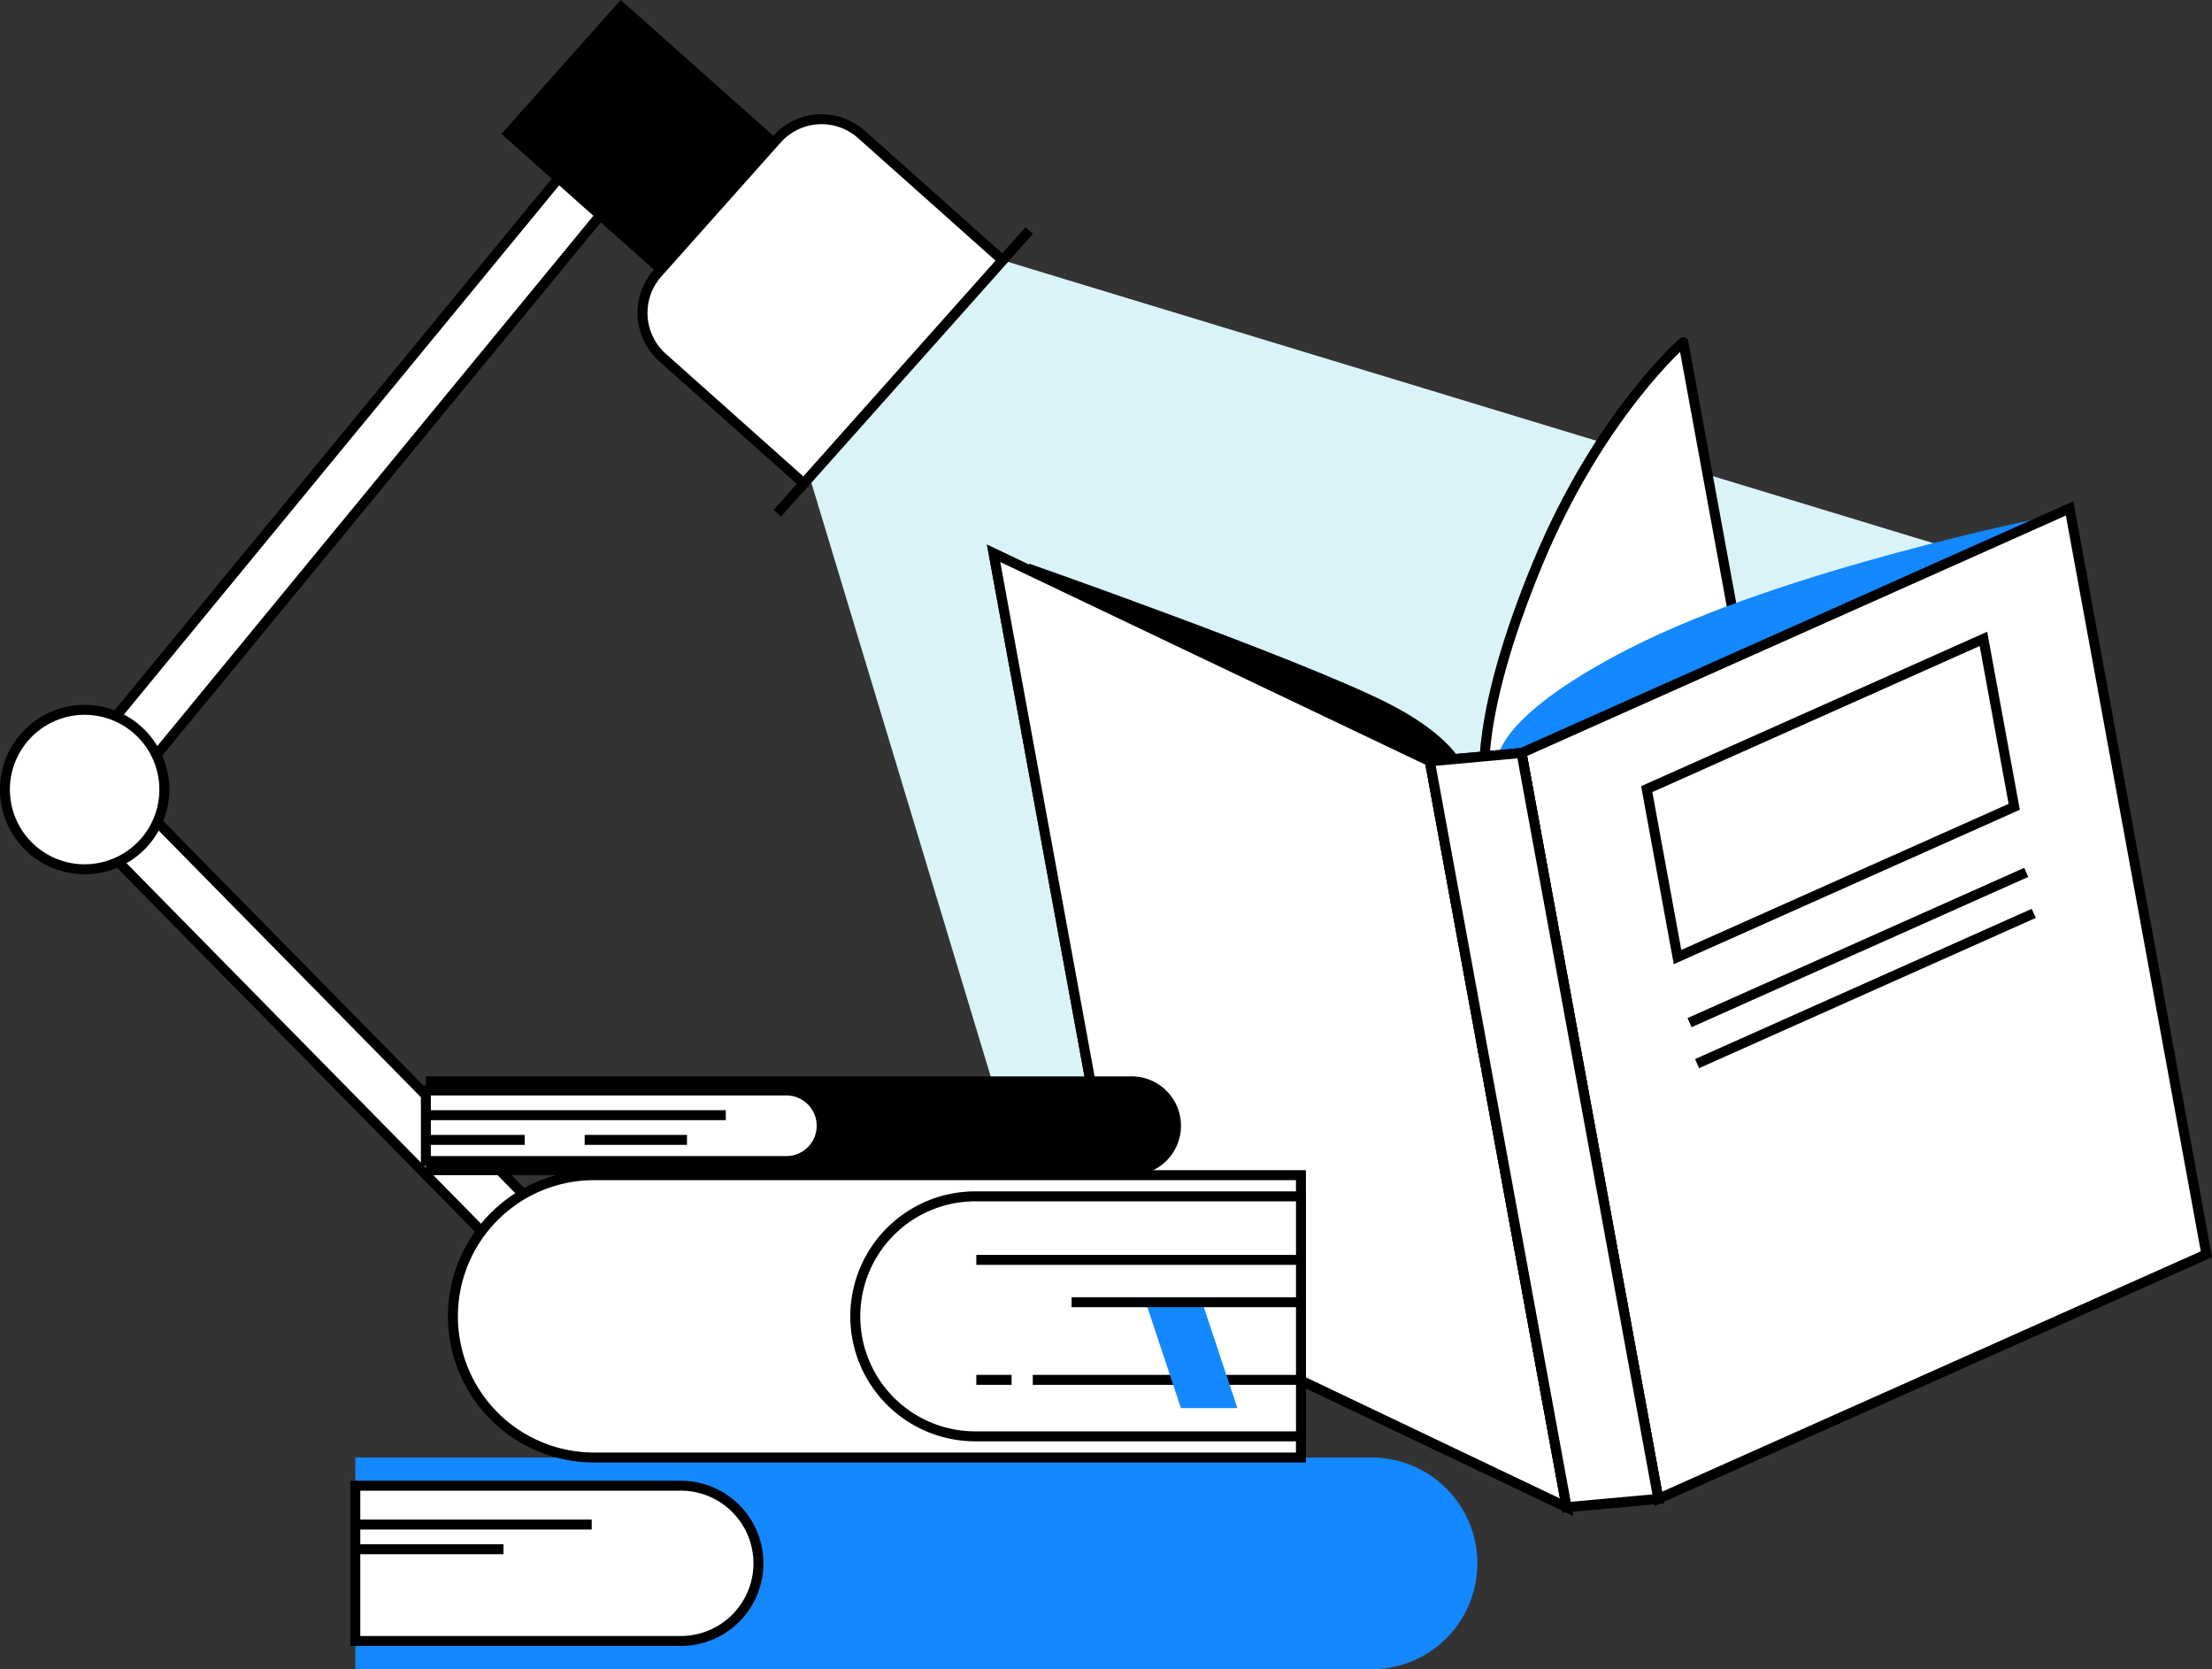 <svg id="fit-picto06" xmlns="http://www.w3.org/2000/svg" xmlns:xlink="http://www.w3.org/1999/xlink" width="222.024" height="167.52" viewBox="0 0 222.024 167.52">
  <rect x="0" y="0" width="222.024" height="167.52" fill="#333333" stroke="none"/>
  <defs>
    <clipPath id="clip-path">
      <rect id="사각형_155736" data-name="사각형 155736" width="222.024" height="167.52" fill="none"/>
    </clipPath>
  </defs>
  <path id="패스_108551" data-name="패스 108551" d="M81.309,48.02l29,96,92-87-102-31Z" fill="#d9f3f9"/>
  <g id="그룹_171642" data-name="그룹 171642">
    <g id="그룹_171641" data-name="그룹 171641" clip-path="url(#clip-path)">
      <path id="패스_108552" data-name="패스 108552" d="M96.809,166.52h-56a8,8,0,0,1,8-8h40A8,8,0,0,1,96.809,166.52Z" fill="#fff"/>
      <path id="패스_108553" data-name="패스 108553" d="M96.809,166.52h-56a8,8,0,0,1,8-8h40A8,8,0,0,1,96.809,166.52Z" fill="none" stroke="#000" stroke-miterlimit="10" stroke-width="1"/>
      <path id="패스_108554" data-name="패스 108554" d="M65.809,147.52h6v11.2a2.8,2.8,0,0,1-2.8,2.8h-.4a2.8,2.8,0,0,1-2.8-2.8Z" fill="#fff"/>
      <path id="패스_108555" data-name="패스 108555" d="M65.809,147.52h6v11.2a2.8,2.8,0,0,1-2.8,2.8h-.4a2.8,2.8,0,0,1-2.8-2.8Z" fill="none" stroke="#000" stroke-miterlimit="10" stroke-width="1"/>
      <rect id="사각형_155731" data-name="사각형 155731" width="74" height="5.596" transform="matrix(0.635, -0.772, 0.772, 0.635, 10.435, 73.358)" fill="#fff"/>
      <rect id="사각형_155732" data-name="사각형 155732" width="74" height="5.596" transform="matrix(0.635, -0.772, 0.772, 0.635, 10.435, 73.358)" fill="none" stroke="#000" stroke-miterlimit="10" stroke-width="1"/>
      <rect id="사각형_155733" data-name="사각형 155733" width="5.596" height="74" transform="translate(10.546 85.149) rotate(-44.522)" fill="#fff"/>
      <rect id="사각형_155734" data-name="사각형 155734" width="5.596" height="74" transform="translate(10.546 85.149) rotate(-44.522)" fill="none" stroke="#000" stroke-miterlimit="10" stroke-width="1"/>
      <path id="패스_108556" data-name="패스 108556" d="M14.676,84.316a8,8,0,1,1-1.1-11.258,8,8,0,0,1,1.1,11.258" fill="#fff"/>
      <path id="패스_108557" data-name="패스 108557" d="M14.676,84.316a8,8,0,1,1-1.1-11.258A8,8,0,0,1,14.676,84.316Z" fill="none" stroke="#000" stroke-miterlimit="10" stroke-width="1"/>
      <path id="패스_108558" data-name="패스 108558" d="M76.517,142.652a8,8,0,1,1-5.577-9.841,8,8,0,0,1,5.577,9.841" fill="#fff"/>
      <path id="패스_108559" data-name="패스 108559" d="M76.517,142.652a8,8,0,1,1-5.577-9.841A8,8,0,0,1,76.517,142.652Z" fill="none" stroke="#000" stroke-miterlimit="10" stroke-width="1"/>
      <rect id="사각형_155735" data-name="사각형 155735" width="18" height="21" transform="matrix(0.665, -0.747, 0.747, 0.665, 50.331, 13.438)"/>
      <path id="패스_108560" data-name="패스 108560" d="M100.641,26.125l-19.96,22.4L66.5,35.881a6,6,0,0,1-.488-8.471L77.985,13.971a6,6,0,0,1,8.471-.487Z" fill="#fff"/>
      <path id="패스_108561" data-name="패스 108561" d="M100.641,26.125l-19.96,22.4L66.5,35.881a6,6,0,0,1-.488-8.471L77.985,13.971a6,6,0,0,1,8.471-.487Z" fill="none" stroke="#000" stroke-miterlimit="10" stroke-width="1"/>
      <line id="선_1227" data-name="선 1227" y1="28.369" x2="25.282" transform="translate(78.02 23.139)" fill="none" stroke="#000" stroke-miterlimit="10" stroke-width="1"/>
      <path id="패스_108562" data-name="패스 108562" d="M162.033,149.528l19.9-44.462L168.96,34.327s-8.41,7.237-14.626,22.238c-6.484,15.643-5.277,22.223-5.277,22.223Z" fill="#fff"/>
      <path id="패스_108563" data-name="패스 108563" d="M162.033,149.528l19.9-44.462L168.96,34.327s-8.41,7.237-14.626,22.238c-6.484,15.643-5.277,22.223-5.277,22.223Z" fill="none" stroke="#000" stroke-linejoin="round" stroke-width="1"/>
      <path id="패스_108564" data-name="패스 108564" d="M218.466,123.448l-55.014,24.545L150.326,76.431s-.687-4.238,13.221-11.353c15.546-7.953,41.793-13.192,41.793-13.192Z" fill="#1388ff"/>
      <path id="패스_108565" data-name="패스 108565" d="M221.462,125.874l-55.014,24.545-13.73-74.853,55.014-24.544Z" fill="#fff"/>
      <path id="패스_108566" data-name="패스 108566" d="M221.462,125.874l-55.014,24.545-13.73-74.853,55.014-24.544Z" fill="none" stroke="#000" stroke-miterlimit="10" stroke-width="1"/>
      <path id="패스_108567" data-name="패스 108567" d="M202.172,80.969,168.378,96.047l-3.091-16.853,33.794-15.078Z" fill="#fff"/>
      <path id="패스_108568" data-name="패스 108568" d="M202.172,80.969,168.378,96.047l-3.091-16.853,33.794-15.078Z" fill="none" stroke="#000" stroke-miterlimit="10" stroke-width="1"/>
      <line id="선_1228" data-name="선 1228" x1="33.794" y2="15.078" transform="translate(169.585 87.549)" fill="none" stroke="#000" stroke-miterlimit="10" stroke-width="1"/>
      <line id="선_1229" data-name="선 1229" x1="33.794" y2="15.078" transform="translate(170.339 91.662)" fill="none" stroke="#000" stroke-miterlimit="10" stroke-width="1"/>
      <path id="패스_108569" data-name="패스 108569" d="M159.936,147.362l-43.79-20.876L103.32,56.569s26.688,9.368,35.7,13.857c7.487,3.729,8.09,7.019,8.09,7.019Z"/>
      <path id="패스_108570" data-name="패스 108570" d="M157.249,151.256l-43.79-20.876L99.729,55.528,143.519,76.4Z" fill="#fff"/>
      <path id="패스_108571" data-name="패스 108571" d="M157.249,151.256l-43.79-20.876L99.729,55.528,143.519,76.4Z" fill="none" stroke="#000" stroke-miterlimit="10" stroke-width="1"/>
      <path id="패스_108572" data-name="패스 108572" d="M157.249,151.256l-43.79-20.876L99.729,55.528,143.519,76.4Z" fill="#fff"/>
      <path id="패스_108573" data-name="패스 108573" d="M157.249,151.256l-43.79-20.876L99.729,55.528,143.519,76.4Z" fill="none" stroke="#000" stroke-miterlimit="10" stroke-width="1"/>
      <path id="패스_108574" data-name="패스 108574" d="M157.249,151.256l9.2-.837-13.73-74.853-9.2.838Z" fill="#fff"/>
      <path id="패스_108575" data-name="패스 108575" d="M157.249,151.256l9.2-.837-13.73-74.853-9.2.838Z" fill="none" stroke="#000" stroke-miterlimit="10" stroke-width="1"/>
      <path id="패스_108576" data-name="패스 108576" d="M157.249,151.256l9.2-.837-13.73-74.853-9.2.838Z" fill="#fff"/>
      <path id="패스_108577" data-name="패스 108577" d="M157.249,151.256l9.2-.837-13.73-74.853-9.2.838Z" fill="none" stroke="#000" stroke-miterlimit="10" stroke-width="1"/>
      <path id="패스_108578" data-name="패스 108578" d="M137.663,146.27h-102v21.25h102a10.625,10.625,0,0,0,0-21.25" fill="#1388ff"/>
      <path id="패스_108579" data-name="패스 108579" d="M68.246,149.1H35.663v15.583H68.246a7.792,7.792,0,1,0,0-15.583" fill="#fff"/>
      <path id="패스_108580" data-name="패스 108580" d="M68.246,149.1H35.663v15.583H68.246a7.792,7.792,0,1,0,0-15.583Z" fill="none" stroke="#000" stroke-miterlimit="10" stroke-width="1"/>
      <line id="선_1230" data-name="선 1230" x2="24.083" transform="translate(35.308 152.999)" fill="none" stroke="#000" stroke-miterlimit="10" stroke-width="1"/>
      <line id="선_1231" data-name="선 1231" x2="15.229" transform="translate(35.308 155.478)" fill="none" stroke="#000" stroke-miterlimit="10" stroke-width="1"/>
      <path id="패스_108581" data-name="패스 108581" d="M59.746,117.937a14.167,14.167,0,1,0,0,28.333h70.833V117.937Z" fill="#fff"/>
      <path id="패스_108582" data-name="패스 108582" d="M59.746,117.937a14.167,14.167,0,1,0,0,28.333h70.833V117.937Z" fill="none" stroke="#000" stroke-miterlimit="10" stroke-width="1"/>
      <path id="패스_108583" data-name="패스 108583" d="M98,120.062a12.042,12.042,0,1,0,0,24.083h32.583V120.062Z" fill="#fff"/>
      <path id="패스_108584" data-name="패스 108584" d="M98,120.062a12.042,12.042,0,1,0,0,24.083h32.583V120.062Z" fill="none" stroke="#000" stroke-miterlimit="10" stroke-width="1"/>
      <path id="패스_108585" data-name="패스 108585" d="M113.579,108.02H42.746v9.917h70.833a4.958,4.958,0,0,0,0-9.917"/>
      <path id="패스_108586" data-name="패스 108586" d="M78.871,109.437H42.746v7.083H78.871a3.542,3.542,0,1,0,0-7.083" fill="#fff"/>
      <path id="패스_108587" data-name="패스 108587" d="M78.871,109.437H42.746v7.083H78.871a3.542,3.542,0,1,0,0-7.083Z" fill="none" stroke="#000" stroke-miterlimit="10" stroke-width="1"/>
      <line id="선_1232" data-name="선 1232" x2="30.458" transform="translate(42.392 111.916)" fill="none" stroke="#000" stroke-miterlimit="10" stroke-width="1"/>
      <line id="선_1233" data-name="선 1233" x2="10.271" transform="translate(42.392 114.395)" fill="none" stroke="#000" stroke-miterlimit="10" stroke-width="1"/>
      <line id="선_1234" data-name="선 1234" x2="10.271" transform="translate(58.683 114.395)" fill="none" stroke="#000" stroke-miterlimit="10" stroke-width="1"/>
      <line id="선_1235" data-name="선 1235" x2="26.917" transform="translate(103.663 138.478)" fill="none" stroke="#000" stroke-miterlimit="10" stroke-width="1"/>
      <line id="선_1236" data-name="선 1236" x2="3.542" transform="translate(97.996 138.478)" fill="none" stroke="#000" stroke-miterlimit="10" stroke-width="1"/>
      <path id="패스_108588" data-name="패스 108588" d="M124.2,141.312h-5.667L115,130.687h5.666Z" fill="#1388ff"/>
      <line id="선_1237" data-name="선 1237" x2="23.021" transform="translate(107.559 130.687)" fill="none" stroke="#000" stroke-miterlimit="10" stroke-width="1"/>
      <line id="선_1238" data-name="선 1238" x2="32.583" transform="translate(97.996 126.437)" fill="none" stroke="#000" stroke-miterlimit="10" stroke-width="1"/>
    </g>
  </g>
</svg>
